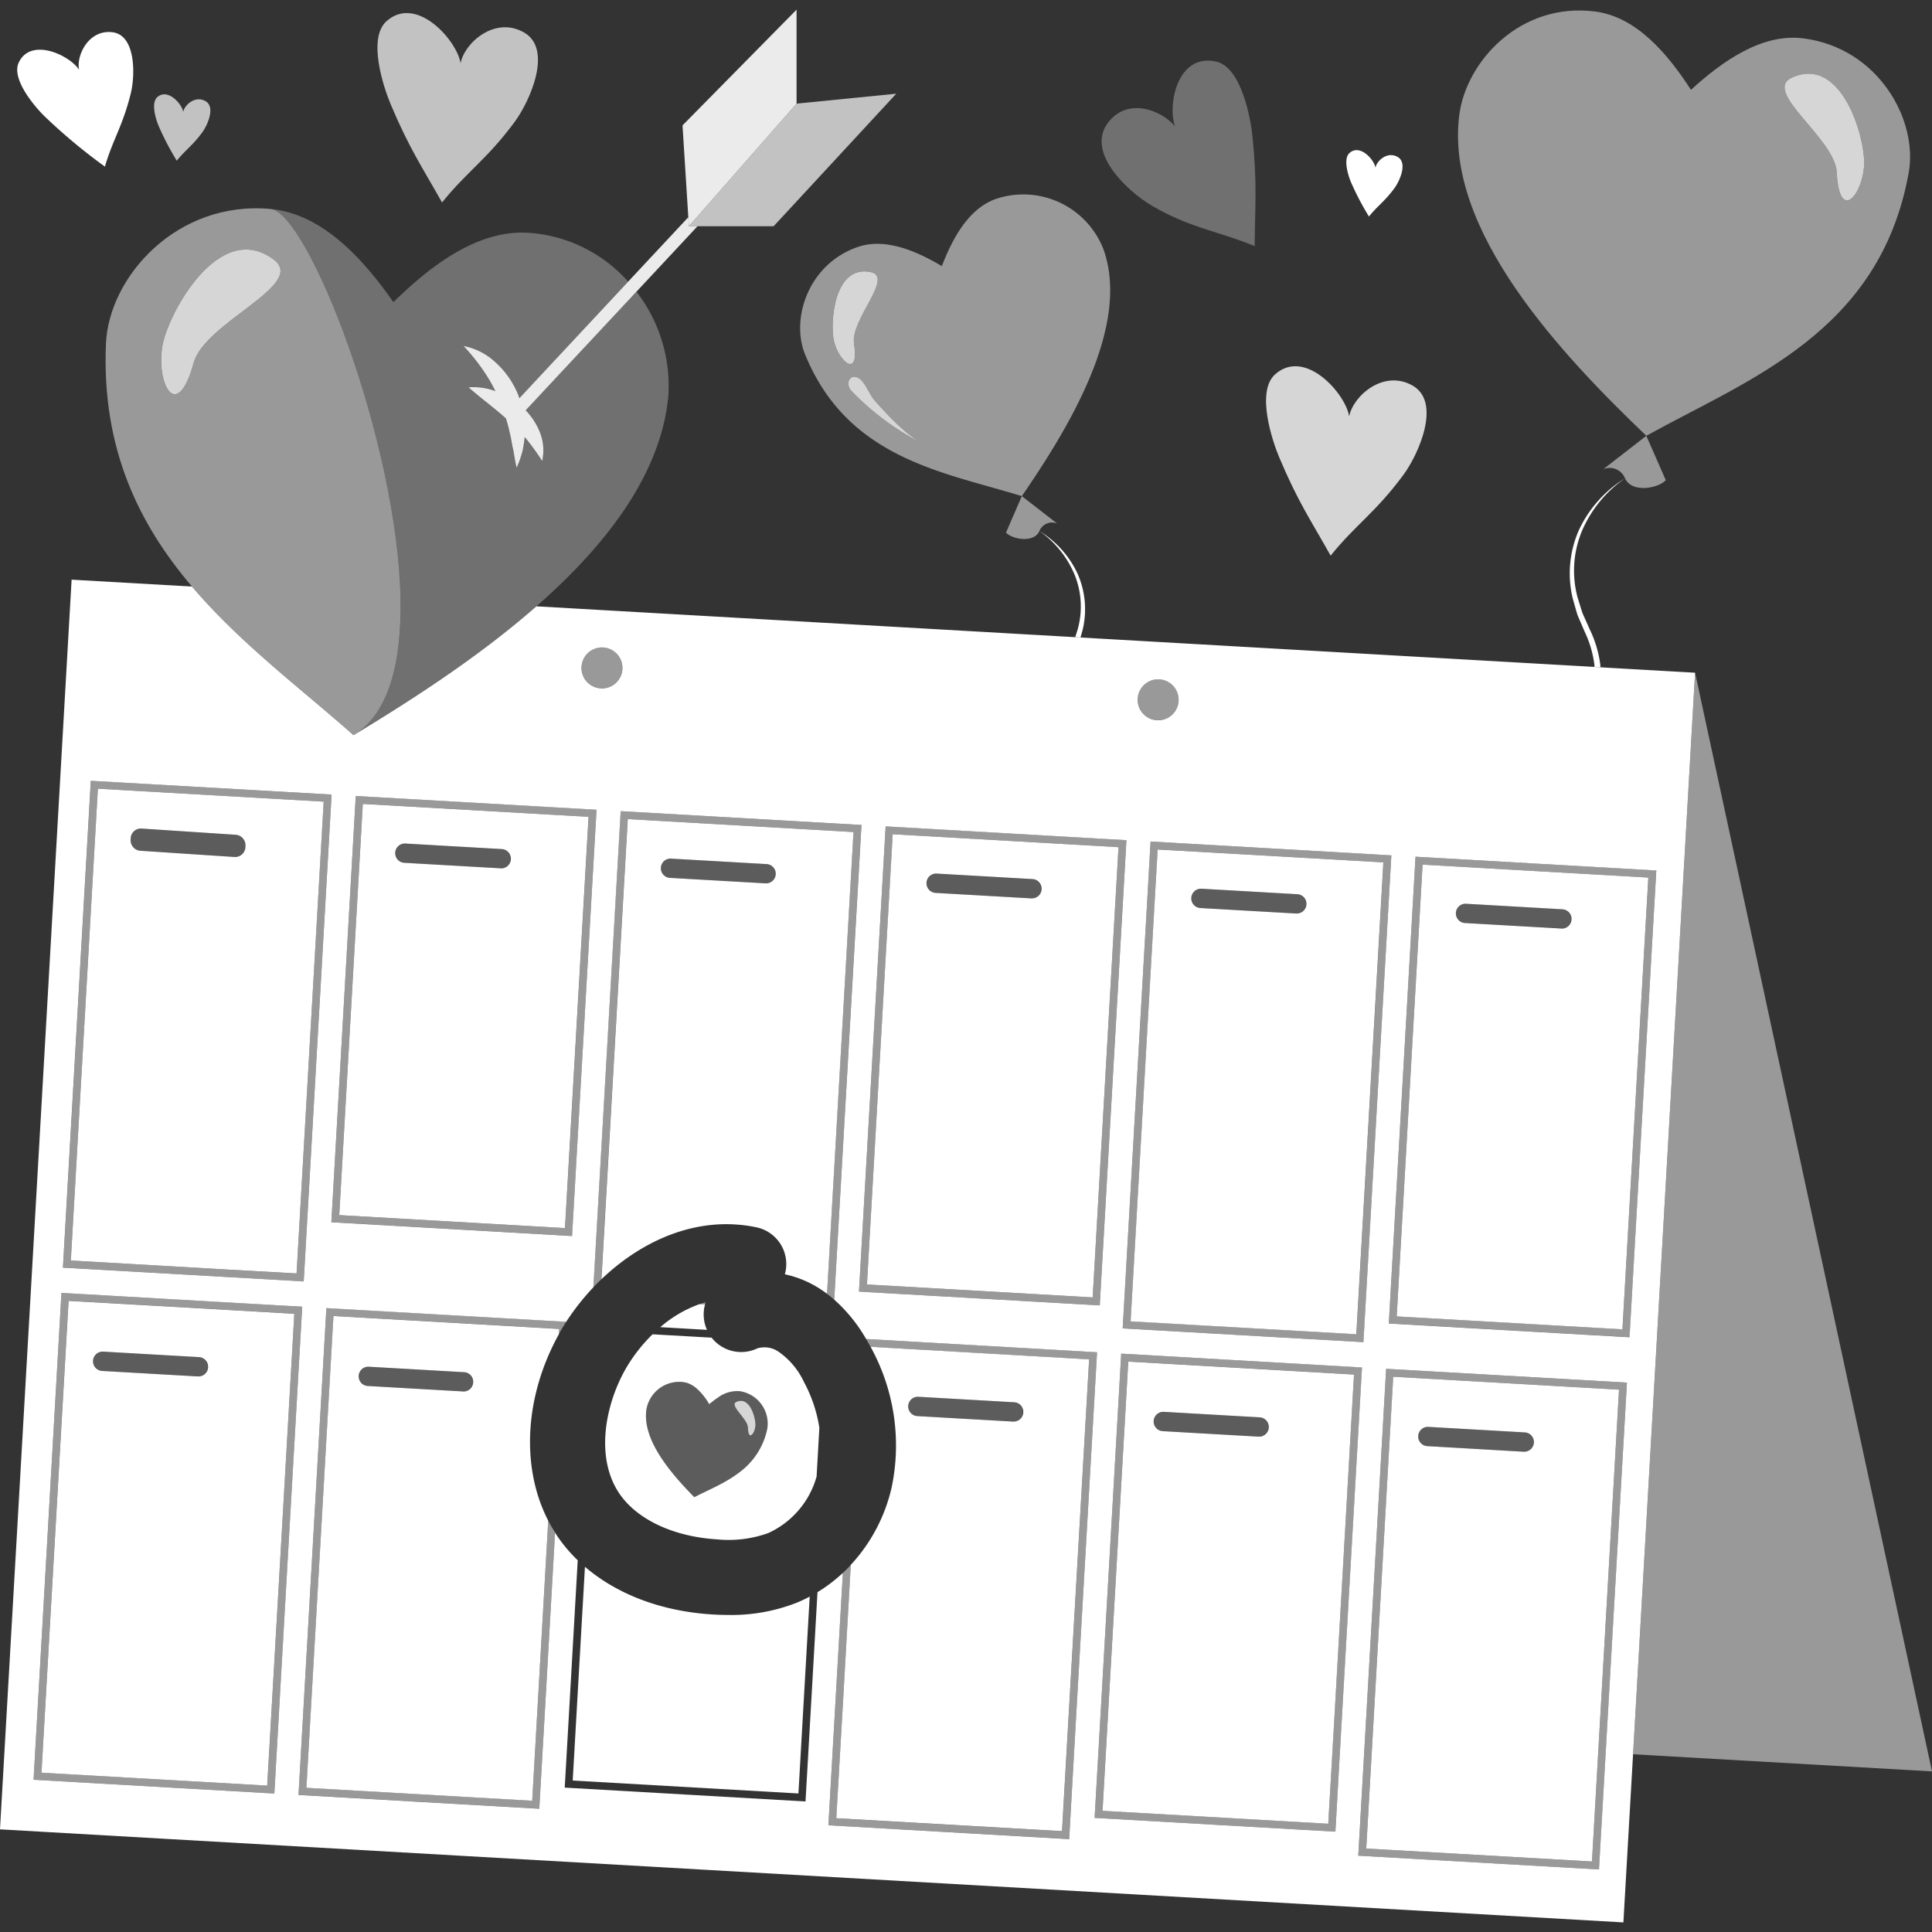 <svg viewBox="0 0 300 300" xmlns="http://www.w3.org/2000/svg"><rect x="0" y="0" width="300" height="300" fill="#333333" stroke="none"/><g fill="#fff"><path d="m 35.58 203.42 l -24.93 -1.42 -4.21 73.26 35.05 2.01 2.11 -36.66 2.1 -36.6 z m -4.81 10.31 h -.08 l -14.83 -.85 a 1.5 1.5 0 1 1 .17 -3 l 14.83 .85 a 1.5 1.5 0 0 1 -.09 3 z"/><path d="m 86.83 206.36 l -35.05 -2.01 -3.23 56.3 -.97 16.96 35.06 2.01 .97 -16.96 1.52 -26.53 c -4.27 -8.28 -3.7 -19.29 1.66 -28.97 z m -14.89 9.71 a .28 .28 0 0 1 -.09 -.01 l -14.83 -.85 a 1.5 1.5 0 0 1 .17 -2.99 l 14.83 .85 a 1.5 1.5 0 0 1 -.08 3 z"/><path d="m 135.18 209.13 a 31.68 31.68 0 0 1 3.26 21.9 26.24 26.24 0 0 1 -6.33 11.96 l -1.27 22.38 -.98 16.96 35.05 2.01 .97 -16.96 3.24 -56.3 z m 22.18 11.61 h -.09 l -14.83 -.85 a 1.5 1.5 0 0 1 .17 -3 l 14.83 .85 a 1.5 1.5 0 0 1 -.08 3 z"/><path d="m 18.16 122.64 l -2.96 -.17 -4.2 73.26 23.21 1.34 11.84 .67 4.21 -73.26 z m 18.46 10.44 h -.09 l -14.83 -.98 a 1.65 1.65 0 0 1 -1.41 -1.82 1.59 1.59 0 0 1 1.58 -1.63 l 14.83 .98 a 1.65 1.65 0 0 1 1.41 1.82 1.6 1.6 0 0 1 -1.49 1.62 z"/><path d="m 38.11 131.45 a 1.6 1.6 0 0 1 -1.49 1.63 h -.09 l -14.83 -.98 a 1.65 1.65 0 0 1 -1.41 -1.82 1.59 1.59 0 0 1 1.58 -1.63 l 14.83 .98 a 1.65 1.65 0 0 1 1.41 1.82 z" opacity=".2"/><path d="m 179.76 131.91 l -4.2 73.27 35.05 2 4.2 -73.27 z m 21.56 9.94 h -.09 l -14.83 -.85 a 1.5 1.5 0 0 1 .17 -3 l 14.83 .85 a 1.5 1.5 0 0 1 -.08 3 z"/><path d="m 220.9 134.26 l -4.02 70.15 35.05 2.01 4.02 -70.15 z m 21.58 9.93 a .22 .22 0 0 1 -.08 -.01 l -14.84 -.85 a 1.5 1.5 0 1 1 .18 -2.99 l 14.83 .85 a 1.5 1.5 0 0 1 -.09 3 z"/><path d="m 255.64 67.67 c 15.81 -8.77 36.26 -16 40.74 -40.83 1.49 -8.26 -4.74 -19.39 -16.34 -20.88 -6.48 -.84 -12.68 3.62 -17.47 7.99 -3.52 -5.45 -8.39 -11.33 -14.87 -12.16 -11.6 -1.5 -20.03 7.73 -21.1 16.05 -2.32 18 15.98 37.34 29.04 49.83 z m 22.63 -55.63 c 7.75 -3.48 11.35 9.38 11.2 13.4 -.17 4.74 -3.86 9.3 -4.26 1.33 -.26 -5.3 -11.71 -12.59 -6.94 -14.73 z" opacity=".5"/><path d="m 285.21 26.77 c .4 7.97 4.09 3.41 4.26 -1.33 .14 -4.02 -3.45 -16.88 -11.2 -13.4 -4.77 2.14 6.68 9.43 6.94 14.73 z" opacity=".8"/><path d="m 255.64 67.67 l -6.67 5.18 a 2.57 2.57 0 0 1 3.36 1.42 c 1.05 2.35 5.2 1.55 6.33 .29 z" opacity=".5"/><path d="m 245.65 82.44 a 16.06 16.06 0 0 0 -.68 10.35 c .27 .83 .5 1.68 .8 2.51 l 1.08 2.42 a 17.83 17.83 0 0 1 1.61 5.26 c .03 .21 .05 .43 .06 .64 l -.92 -.06 c -.01 -.16 -.02 -.31 -.04 -.47 a 16.89 16.89 0 0 0 -1.49 -4.99 l -1.08 -2.51 c -.29 -.86 -.51 -1.75 -.77 -2.63 a 16.63 16.63 0 0 1 .98 -10.71 18.76 18.76 0 0 1 7.12 -7.97 19.06 19.06 0 0 0 -6.67 8.16 z"/><path d="m 248.52 103.62 l -.92 -.06 -79.82 -4.57 -.82 -.05 -83.67 -4.79 c -9.04 7.93 -19.58 14.69 -28.4 20.01 -8.08 -7.18 -17.56 -14.23 -25.08 -23.08 l -18.69 -1.07 -11.12 194.05 252.08 14.45 1.5 -26.1 9.63 -167.95 z m -68.5 1.87 a 3.18 3.18 0 1 1 -3.36 2.99 3.18 3.18 0 0 1 3.36 -2.99 z m 36.03 27.33 l -4.34 75.59 -37.38 -2.14 3.56 -62.16 .04 -.61 .73 -12.83 z m -44.88 -2.57 l .9 .05 2.84 .16 -.3 5.31 -.07 1.21 -3.77 65.72 -37.39 -2.14 4.14 -72.24 z m -77.52 -29.71 a 3.18 3.18 0 1 1 -3.35 2.99 3.18 3.18 0 0 1 3.35 -2.99 z m -38.41 23.06 l 37.39 2.14 -3.8 66.19 -37.38 -2.14 z m -41.14 -2.36 l 3.81 .22 33.58 1.92 -4.33 75.6 -12.69 -.73 -24.7 -1.41 z m 28.5 157.26 l -37.39 -2.14 4.33 -75.6 25.79 1.48 11.6 .66 -2.41 41.99 z m 123.42 7.08 l -37.39 -2.15 1.04 -18.13 1.21 -21.06 a 24.06 24.06 0 0 1 -3.94 2.99 l -1.02 17.86 -.84 14.64 -37.39 -2.15 .84 -14.63 1.18 -20.67 a 23.88 23.88 0 0 1 -3.22 -3.82 c -.1 -.15 -.19 -.32 -.3 -.48 l -1.41 24.75 -1.04 18.13 -37.39 -2.14 1.15 -20.04 3.18 -55.56 37.24 2.13 a 36.91 36.91 0 0 1 4.22 -5.36 l 4.24 -73.93 37.39 2.14 -4.23 73.71 a 24.45 24.45 0 0 1 4.95 6.11 l 35.86 2.06 -3.3 57.47 z m 41.34 -1.16 l -37.39 -2.14 .84 -14.62 3.29 -57.47 37.39 2.15 -3.3 57.46 z m 41.97 -12.26 l -1.04 18.13 -37.38 -2.14 1.04 -18.13 3.29 -57.47 37.39 2.14 z m 3.7 -64.51 l -37.38 -2.14 4.15 -72.48 18.89 1.08 .83 .05 17.67 1.01 z"/><path d="m 108.64 202.5 a 19.09 19.09 0 0 0 -6.11 3.58 l 7.25 .42 a 5.8 5.8 0 0 1 -.3 -3.95 z"/><path d="m 56.34 124.83 l -3.66 63.85 35.05 2.02 3.66 -63.86 z m 21.44 10.01 c -.02 0 -.05 -.01 -.08 -.01 l -14.83 -.85 a 1.5 1.5 0 1 1 .17 -2.99 l 14.83 .85 a 1.5 1.5 0 0 1 -.09 3 z"/><path d="m 97.48 127.19 l -4.09 71.45 c 6.22 -5.95 14.84 -9.98 24.04 -8.07 a 5.83 5.83 0 0 1 4.54 6.9 c -.03 .14 -.06 .27 -.1 .4 a 16.46 16.46 0 0 1 5.12 2.05 17.22 17.22 0 0 1 1.43 .98 l 4.11 -71.7 z m 21.55 9.98 h -.08 l -14.83 -.85 a 1.5 1.5 0 1 1 .17 -2.99 l 14.83 .85 a 1.5 1.5 0 0 1 -.09 2.99 z"/><path d="m 138.62 129.54 l -4 69.91 35.05 2.01 4.01 -69.91 z m 21.58 9.96 h -.09 l -14.83 -.85 a 1.5 1.5 0 0 1 .17 -3 l 14.83 .85 a 1.5 1.5 0 0 1 -.08 3 z"/><path d="m 113.13 250.77 q -1.23 0 -2.52 -.08 c -7.87 -.48 -14.78 -3.11 -19.78 -7.4 l -1.13 19.72 -.77 13.47 35.05 2.01 .77 -13.47 .98 -17.1 a 22.25 22.25 0 0 1 -2.09 .98 27.81 27.81 0 0 1 -10.51 1.87 z"/><path d="m 124.83 214.58 a 11.78 11.78 0 0 0 -3.93 -4.68 3.87 3.87 0 0 0 -3.29 -.53 5.83 5.83 0 0 1 -7.11 -1.66 l -9.17 -.52 a 24.92 24.92 0 0 0 -4.19 5.39 c -3.19 5.62 -4.73 13.78 -.97 19.33 2.74 4.04 8.41 6.7 15.15 7.12 a 18.2 18.2 0 0 0 7.96 -.97 13.7 13.7 0 0 0 7.52 -8.78 l .43 -7.57 a 22.02 22.02 0 0 0 -2.4 -7.13 z m -5.68 7.23 a 11.12 11.12 0 0 1 -4.13 6.65 1.83 1.83 0 0 1 -.16 .13 c -.05 .04 -.11 .08 -.16 .12 a 18.14 18.14 0 0 1 -1.98 1.29 c -.06 .03 -.11 .07 -.17 .1 -.13 .07 -.27 .15 -.4 .22 -1.46 .79 -2.96 1.45 -4.34 2.16 -3.42 -3.48 -8.2 -8.86 -7.42 -13.69 a 5.17 5.17 0 0 1 5.84 -4.16 3.66 3.66 0 0 1 1.12 .4 4.21 4.21 0 0 1 .59 .38 c .09 .07 .18 .14 .27 .22 a 10.09 10.09 0 0 1 1.92 2.41 c .31 -.26 .64 -.52 .98 -.77 .05 -.04 .11 -.07 .16 -.11 s .11 -.07 .17 -.11 a 4.99 4.99 0 0 1 3.48 -1.02 5.1 5.1 0 0 1 4.23 5.78 z"/><path d="m 175.2 211.43 l -3.23 56.29 -.77 13.46 35.05 2.01 .78 -13.46 3.22 -56.29 z m 20.27 11.65 h -.08 l -14.84 -.85 a 1.5 1.5 0 1 1 .18 -3 l 14.83 .85 a 1.5 1.5 0 0 1 -.09 3 z"/><path d="m 216.34 213.78 l -3.22 56.3 -.97 16.96 35.05 2.01 .97 -16.96 3.23 -56.3 z m 20.3 11.64 h -.09 l -14.83 -.86 a 1.5 1.5 0 1 1 .17 -2.99 l 14.83 .85 a 1.5 1.5 0 0 1 -.08 3 z"/><path d="m 263.21 104.45 l -9.63 167.95 46.42 2.66 z" opacity=".5"/><path d="m 47.16 198.98 l 4.33 -75.6 -33.58 -1.93 -3.8 -.22 -4.33 75.6 24.7 1.42 z m -36.16 -3.25 l 4.2 -73.26 2.96 .17 32.09 1.84 -4.2 73.27 -11.84 -.68 z" opacity=".5"/><path d="m 55.24 123.59 l -3.79 66.19 37.39 2.14 3.79 -66.19 z m -2.56 65.09 l 3.66 -63.86 35.06 2.02 -3.66 63.86 z" opacity=".5"/><path d="m 109.47 202.55 c .03 -.11 .04 -.22 .08 -.33 -.31 .08 -.61 .18 -.91 .28 z" opacity=".5"/><path d="m 128.98 201.34 c .19 .15 .38 .31 .56 .47 l 4.22 -73.71 -37.39 -2.14 -4.24 73.93 c .2 -.21 .41 -.43 .62 -.64 s .41 -.41 .62 -.61 l 4.1 -71.45 35.05 2.01 -4.11 71.7 c .2 .14 .39 .29 .57 .44 z" opacity=".5"/><path d="m 170.77 202.7 l 4.14 -72.25 -37.39 -2.14 -4.14 72.25 z m 2.91 -71.15 l -4.01 69.91 -35.05 -2.01 4.01 -69.91 z" opacity=".5"/><path d="m 174.33 206.27 l 37.39 2.14 4.33 -75.6 -37.39 -2.14 z m 40.49 -72.36 l -4.2 73.26 -35.05 -2.01 4.2 -73.26 z" opacity=".5"/><path d="m 219.8 133.03 l -4.15 72.47 37.39 2.14 4.15 -72.48 z m -2.92 71.37 l 4.02 -70.14 35.05 2.01 -4.02 70.14 z" opacity=".5"/><path d="m 35.33 202.23 l -25.79 -1.47 -4.33 75.6 37.39 2.14 1.93 -33.61 2.4 -41.99 z m -28.89 73.02 l 4.2 -73.27 24.94 1.43 10.12 .59 -2.1 36.6 -2.1 36.67 z" opacity=".5"/><path d="m 47.5 258.68 l -1.15 20.03 37.39 2.14 1.04 -18.13 1.42 -24.75 c -.18 -.29 -.37 -.57 -.54 -.87 -.19 -.32 -.36 -.65 -.53 -.98 l -1.52 26.53 -.97 16.96 -35.05 -2.01 .97 -16.96 3.23 -56.3 35.05 2.01 -.05 .8 c .07 -.12 .13 -.25 .19 -.37 .15 -.26 .3 -.52 .46 -.77 s .32 -.52 .48 -.77 l -37.24 -2.13 z" opacity=".5"/><path d="m 134.49 207.92 c .12 .2 .23 .4 .35 .61 .1 .18 .2 .35 .3 .53 .01 .03 .02 .05 .04 .08 l 33.94 1.95 -3.23 56.3 -.97 16.96 -35.05 -2.01 .97 -16.96 1.28 -22.38 c -.2 .22 -.41 .43 -.62 .64 s -.41 .41 -.62 .61 l -1.21 21.05 -1.04 18.13 37.39 2.14 1.04 -18.13 3.29 -57.47 z" opacity=".5"/><path d="m 174.1 210.19 l -3.29 57.47 -.84 14.62 37.39 2.14 .84 -14.62 3.3 -57.47 z m -2.9 70.98 l .77 -13.45 3.23 -56.3 35.05 2.01 -3.23 56.3 -.77 13.45 z" opacity=".5"/><path d="m 211.95 270.02 l -1.04 18.13 37.39 2.14 1.04 -18.13 3.29 -57.47 -37.39 -2.14 z m 39.45 -54.23 l -3.23 56.3 -.97 16.96 -35.05 -2.01 .97 -16.96 3.23 -56.3 z" opacity=".5"/><path d="m 93.29 106.88 a 3.18 3.18 0 1 0 -2.99 -3.35 3.18 3.18 0 0 0 2.99 3.35 z" opacity=".5"/><path d="m 179.65 111.83 a 3.18 3.18 0 1 0 -2.99 -3.35 3.18 3.18 0 0 0 2.99 3.35 z" opacity=".5"/><path d="m 182.46 19.62 c -1.2 -3.25 .32 -11.41 6.38 -10.06 3.93 .88 5.36 8.84 5.64 11.6 .76 7.41 .4 10.72 .34 17.05 -5.65 -2.33 -10.06 -2.79 -16.04 -6.32 -3.43 -2.02 -10.19 -8.06 -6.8 -12.74 3.05 -4.2 8.45 -2.01 10.48 .47 z" opacity=".3"/><path d="m 209.5 64.66 c -.52 -3.45 -6.79 -10.68 -11.48 -6.55 -3.04 2.68 -.45 10.39 .64 12.96 2.92 6.91 4.84 9.64 7.96 15.21 3.86 -4.8 6.95 -6.66 11.29 -12.53 2.38 -3.22 5.94 -11.25 1.48 -13.85 -4.52 -2.63 -9.29 1.58 -9.89 4.76 z" opacity=".8"/><path d="m 213.58 26.04 c -.18 -1.21 -2.38 -3.74 -4.02 -2.29 -1.07 .94 -.16 3.64 .22 4.54 a 42.94 42.94 0 0 0 2.79 5.33 c 1.35 -1.68 2.43 -2.33 3.95 -4.39 .83 -1.13 2.08 -3.94 .52 -4.85 -1.58 -.93 -3.25 .55 -3.46 1.66 z"/><path d="m 28.45 17.38 c -.18 -1.21 -2.38 -3.74 -4.02 -2.3 -1.07 .94 -.16 3.64 .23 4.54 a 42.94 42.94 0 0 0 2.79 5.33 c 1.35 -1.68 2.44 -2.33 3.95 -4.39 .83 -1.13 2.08 -3.94 .52 -4.85 -1.59 -.92 -3.26 .56 -3.47 1.67 z" opacity=".7"/><path d="m 71.52 9.82 c -.52 -3.45 -6.79 -10.68 -11.48 -6.55 -3.04 2.68 -.45 10.39 .64 12.96 2.92 6.91 4.84 9.65 7.96 15.21 3.86 -4.8 6.95 -6.66 11.29 -12.53 2.37 -3.23 5.94 -11.25 1.47 -13.85 -4.52 -2.63 -9.28 1.58 -9.88 4.76 z" opacity=".7"/><path d="m 12.28 10.85 c -1.28 -2.13 -7.39 -5.18 -9.35 -1.18 -1.27 2.6 2.55 6.97 3.96 8.36 a 87.52 87.52 0 0 0 9.4 7.84 c 1.23 -4.21 2.76 -6.29 4.01 -11.34 .69 -2.77 .84 -9.03 -2.81 -9.52 -3.7 -.49 -5.68 3.58 -5.21 5.84 z"/><path d="m 123.69 1.5 v 14.59 l -15.43 17.57 -1.29 1.47 -.09 -1.4 -.9 -14.26 z" opacity=".9"/><path d="m 139.17 14.55 l -19.04 20.58 h -13.16 l 1.29 -1.47 15.43 -17.57 z" opacity=".7"/><path d="m 171.39 38.83 a 13.35 13.35 0 0 0 -16.72 -7.95 c -4.3 1.5 -6.79 6.21 -8.42 10.44 -3.89 -2.3 -8.77 -4.46 -13.08 -2.96 -7.71 2.68 -10.38 11.18 -8.18 16.61 6.61 16.32 21.62 18.34 33.68 22.07 7.14 -10.4 16.88 -26.24 12.72 -38.21 z m -41.88 14.19 c -.67 -2.73 -.06 -12.03 5.74 -10.76 3.56 .78 -3.21 7.4 -2.64 11.06 .87 5.5 -2.31 2.91 -3.1 -.3 z m 2.73 7.71 c -1.14 -1.19 -.18 -2.95 1.26 -1.9 .86 .62 1.56 2.51 2.32 3.37 1.93 2.15 4.6 5.07 7.22 6.57 a 41.33 41.33 0 0 1 -10.8 -8.04 z" opacity=".5"/><path d="m 132.61 53.32 c .87 5.5 -2.31 2.91 -3.1 -.3 -.67 -2.73 -.06 -12.03 5.74 -10.76 3.56 .78 -3.21 7.4 -2.64 11.06 z" opacity=".8"/><path d="m 158.67 77.04 l 5.48 4.25 a 2.11 2.11 0 0 0 -2.75 1.17 c -.86 1.93 -4.26 1.27 -5.19 .24 z" opacity=".5"/><path d="m 117.3 221.37 c -.09 1.28 -1.12 2.48 -1.16 .32 -.03 -1.43 -3.06 -3.49 -1.75 -4.03 2.12 -.87 2.98 2.63 2.91 3.71 z" opacity=".8"/><path d="m 114.92 216.03 a 4.99 4.99 0 0 0 -3.48 1.02 c -.06 .04 -.11 .07 -.17 .11 s -.11 .07 -.16 .11 c -.34 .25 -.67 .51 -.98 .77 a 10.09 10.09 0 0 0 -1.92 -2.41 c -.09 -.08 -.18 -.15 -.27 -.22 a 4.21 4.21 0 0 0 -.59 -.38 3.66 3.66 0 0 0 -1.12 -.4 5.17 5.17 0 0 0 -5.84 4.16 c -.78 4.83 4 10.21 7.42 13.69 1.38 -.71 2.88 -1.37 4.34 -2.16 .13 -.07 .27 -.15 .4 -.22 .06 -.03 .11 -.07 .17 -.1 a 18.14 18.14 0 0 0 1.98 -1.29 c .05 -.04 .11 -.08 .16 -.12 a 1.83 1.83 0 0 0 .16 -.13 11.12 11.12 0 0 0 4.13 -6.65 5.1 5.1 0 0 0 -4.23 -5.78 z m 2.38 5.34 c -.09 1.28 -1.12 2.48 -1.16 .32 -.03 -1.43 -3.06 -3.49 -1.75 -4.03 2.12 -.87 2.98 2.63 2.91 3.71 z" opacity=".2"/><path d="m 168.11 97.81 c -.11 .39 -.21 .78 -.33 1.18 l -.82 -.05 c .14 -.43 .27 -.87 .41 -1.31 a 13.18 13.18 0 0 0 -.53 -8.45 15.69 15.69 0 0 0 -5.44 -6.72 15.4 15.4 0 0 1 5.88 6.52 13.67 13.67 0 0 1 .83 8.83 z"/><path d="m 143.04 68.77 a 41.33 41.33 0 0 1 -10.8 -8.04 c -1.14 -1.19 -.18 -2.95 1.26 -1.9 .86 .62 1.56 2.51 2.32 3.37 1.93 2.15 4.6 5.07 7.22 6.57 z" opacity=".8"/><path d="m 42.51 40.32 c -8.48 -6.34 -16.35 8.32 -17.27 13.25 -1.08 5.81 2.16 12.36 4.82 2.78 1.76 -6.37 17.66 -12.12 12.45 -16.03 z" opacity=".8"/><path d="m 62.19 92.94 c -.48 -24.48 -14.39 -59.96 -20.18 -60.49 -14.52 -1.34 -25.12 10.5 -25.56 20.95 -.68 16.35 5.19 28.08 13.36 37.68 7.52 8.85 17 15.9 25.08 23.08 5.52 -3.33 7.49 -11.39 7.3 -21.22 z m -36.96 -39.36 c .92 -4.93 8.79 -19.6 17.28 -13.25 5.21 3.9 -10.69 9.66 -12.46 16.02 -2.66 9.59 -5.9 3.03 -4.82 -2.77 z" opacity=".5"/><path d="m 98.83 45.29 l -17.2 18.42 a 10.6 10.6 0 0 1 2.16 3.3 7.57 7.57 0 0 1 .4 4.57 39.06 39.06 0 0 0 -2.44 -3.39 4.12 4.12 0 0 0 -.28 -.31 c -.01 .2 -.04 .4 -.07 .61 -.06 .48 -.14 .95 -.23 1.42 a 16.19 16.19 0 0 1 -.94 2.72 c -.26 -.95 -.36 -1.86 -.53 -2.76 -.23 -.88 -.3 -1.76 -.54 -2.61 -.16 -.78 -.37 -1.55 -.6 -2.29 -.79 -.71 -1.62 -1.39 -2.49 -2.09 -1.06 -.85 -2.15 -1.71 -3.31 -2.73 a 9.59 9.59 0 0 1 4.16 .58 24.42 24.42 0 0 0 -1.6 -2.79 30.79 30.79 0 0 0 -3.35 -4.22 10.06 10.06 0 0 1 5.12 2.68 13.69 13.69 0 0 1 3.36 4.86 c .07 .19 .14 .38 .2 .57 l 16.89 -18.1 9.34 -10 .09 1.4 h 1.34 z" opacity=".9"/><path d="m 103.78 61.46 c -1.12 12.22 -9.75 23.28 -20.49 32.69 -9.04 7.93 -19.58 14.69 -28.4 20.01 5.52 -3.33 7.49 -11.39 7.3 -21.22 -.48 -24.48 -14.39 -59.96 -20.18 -60.49 8.11 .75 14.44 7.85 19.08 14.47 5.76 -5.66 13.28 -11.48 21.39 -10.74 a 22.71 22.71 0 0 1 15.06 7.55 l -16.89 18.1 c -.06 -.19 -.13 -.38 -.2 -.57 a 13.69 13.69 0 0 0 -3.36 -4.86 10.06 10.06 0 0 0 -5.12 -2.68 30.79 30.79 0 0 1 3.35 4.22 24.42 24.42 0 0 1 1.6 2.79 9.59 9.59 0 0 0 -4.16 -.58 c 1.16 1.02 2.25 1.88 3.31 2.73 .87 .7 1.7 1.38 2.49 2.09 .23 .74 .44 1.51 .6 2.29 .24 .85 .31 1.73 .54 2.61 .17 .9 .27 1.81 .53 2.76 a 16.19 16.19 0 0 0 .94 -2.72 c .09 -.47 .17 -.94 .23 -1.42 .03 -.21 .06 -.41 .07 -.61 a 4.12 4.12 0 0 1 .28 .31 39.06 39.06 0 0 1 2.44 3.39 7.57 7.57 0 0 0 -.4 -4.57 10.6 10.6 0 0 0 -2.16 -3.3 l 17.2 -18.42 a 23.93 23.93 0 0 1 4.95 16.17 z" opacity=".3"/><path d="m 238.13 224 a 1.49 1.49 0 0 1 -1.49 1.42 h -.09 l -14.83 -.86 a 1.5 1.5 0 1 1 .17 -2.99 l 14.83 .85 a 1.5 1.5 0 0 1 1.41 1.58 z" opacity=".2"/><path d="m 196.97 221.67 a 1.51 1.51 0 0 1 -1.5 1.41 h -.08 l -14.84 -.85 a 1.5 1.5 0 1 1 .18 -3 l 14.83 .85 a 1.5 1.5 0 0 1 1.41 1.59 z" opacity=".2"/><path d="m 158.85 219.33 a 1.49 1.49 0 0 1 -1.49 1.41 h -.09 l -14.83 -.85 a 1.5 1.5 0 0 1 .17 -3 l 14.83 .85 a 1.5 1.5 0 0 1 1.41 1.59 z" opacity=".2"/><path d="m 73.44 214.65 a 1.51 1.51 0 0 1 -1.5 1.42 .28 .28 0 0 1 -.09 -.01 l -14.83 -.85 a 1.5 1.5 0 0 1 .17 -2.99 l 14.83 .85 a 1.51 1.51 0 0 1 1.42 1.58 z" opacity=".2"/><path d="m 32.27 212.31 a 1.5 1.5 0 0 1 -1.5 1.42 h -.08 l -14.83 -.85 a 1.5 1.5 0 1 1 .17 -3 l 14.83 .85 a 1.5 1.5 0 0 1 1.41 1.58 z" opacity=".2"/><path d="m 79.28 133.42 a 1.5 1.5 0 0 1 -1.5 1.42 c -.02 0 -.05 -.01 -.08 -.01 l -14.83 -.85 a 1.5 1.5 0 1 1 .17 -2.99 l 14.83 .85 a 1.49 1.49 0 0 1 1.41 1.58 z" opacity=".2"/><path d="m 120.53 135.76 a 1.49 1.49 0 0 1 -1.5 1.41 h -.08 l -14.83 -.85 a 1.5 1.5 0 1 1 .17 -2.99 l 14.83 .85 a 1.49 1.49 0 0 1 1.41 1.58 z" opacity=".2"/><path d="m 161.7 138.1 a 1.5 1.5 0 0 1 -1.5 1.41 h -.09 l -14.83 -.85 a 1.5 1.5 0 0 1 .17 -3 l 14.83 .85 a 1.52 1.52 0 0 1 1.42 1.59 z" opacity=".2"/><path d="m 202.81 140.43 a 1.49 1.49 0 0 1 -1.49 1.42 h -.09 l -14.83 -.85 a 1.5 1.5 0 0 1 .17 -3 l 14.83 .85 a 1.5 1.5 0 0 1 1.41 1.58 z" opacity=".2"/><path d="m 243.98 142.76 a 1.51 1.51 0 0 1 -1.5 1.42 .22 .22 0 0 1 -.08 -.01 l -14.84 -.85 a 1.5 1.5 0 1 1 .18 -2.99 l 14.83 .85 a 1.5 1.5 0 0 1 1.41 1.58 z" opacity=".2"/></g></svg>